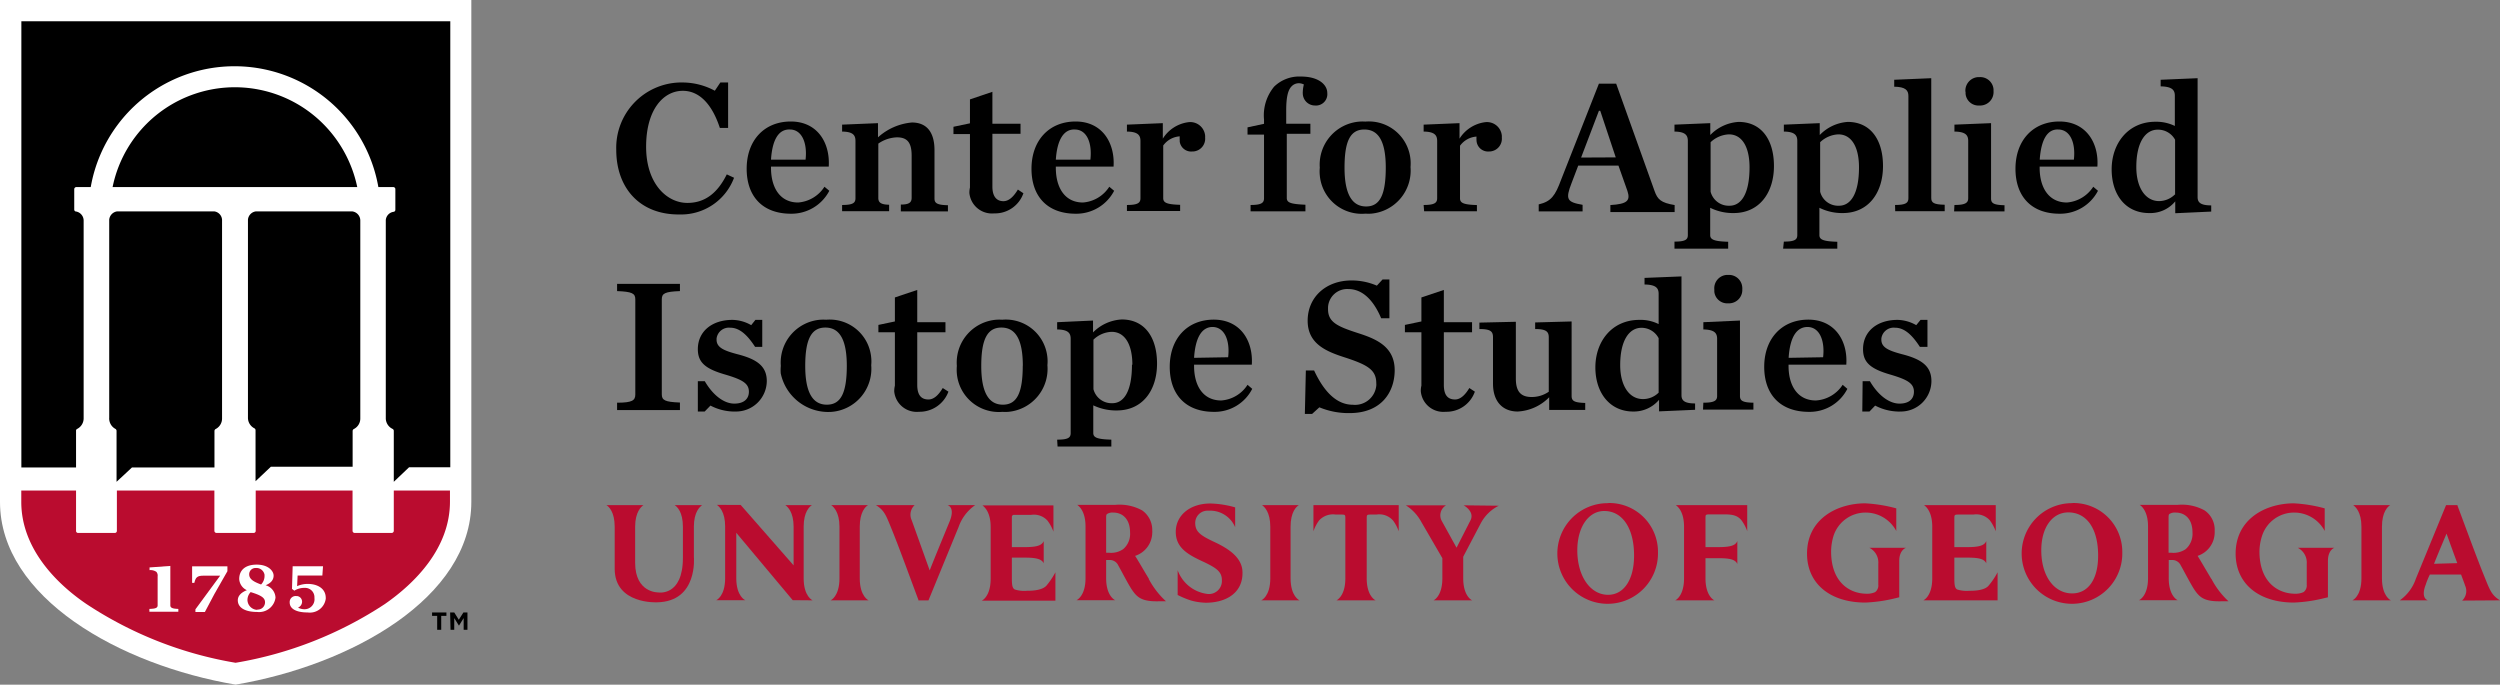 <svg id="Layer_1" data-name="Layer 1" xmlns="http://www.w3.org/2000/svg" width="303.08" height="83" viewBox="0 0 303.08 83"><rect x="0" y="0" width="303.08" height="83" fill="#808080" stroke="none"/><defs><style>.cls-1{fill:#fff;}.cls-2{fill:#ba0c2f;}</style></defs><title>CAIS_LOGO</title><path class="cls-1" d="M57.14,0V60.85c0,11.6-14.53,19.77-28.58,22.15C14.52,80.62,0,72.45,0,60.85V0Z"/><path d="M38.4,14.29a15.13,15.13,0,0,0-24.75,8.39H43.31A15.26,15.26,0,0,0,38.4,14.29Z"/><path d="M26,25.63H14.18a1.12,1.12,0,0,0-.94,1v24A1.44,1.44,0,0,0,14,52a.28.28,0,0,1,.13.23v6.18L16,56.67H26V52.25a.28.28,0,0,1,.13-.23,1.43,1.43,0,0,0,.79-1.3V26.77A1.09,1.09,0,0,0,26,25.63Z"/><path d="M42.72,25.63H31a1.11,1.11,0,0,0-.94,1v24a1.43,1.43,0,0,0,.79,1.3.26.26,0,0,1,.13.23v6.18l1.86-1.76h9.91V52.25a.28.28,0,0,1,.13-.23,1.42,1.42,0,0,0,.8-1.3V26.77A1.12,1.12,0,0,0,42.72,25.63Z"/><path class="cls-2" d="M10.5,73.24a46.83,46.83,0,0,0,18.06,7.11,46.91,46.91,0,0,0,18.08-7.11c3.66-2.54,7.91-6.77,7.91-12.43V59.47H47.74v4.88a.26.26,0,0,1-.26.26H43a.26.26,0,0,1-.26-.26V59.47H31v4.88a.25.25,0,0,1-.23.26H26.24a.26.26,0,0,1-.25-.26V59.47H14.17v4.88a.25.25,0,0,1-.23.26H9.46a.24.24,0,0,1-.24-.25h0V59.47H2.58v1.38C2.58,66.51,6.88,70.79,10.5,73.24Z"/><path d="M9.22,52.25A.24.24,0,0,1,9.35,52a1.43,1.43,0,0,0,.79-1.3V26.77a1.12,1.12,0,0,0-1-1.14A.25.25,0,0,1,9,25.39V22.93a.26.26,0,0,1,.25-.25H11a17.7,17.7,0,0,1,34.87,0h1.8a.25.25,0,0,1,.26.25v2.51a.24.24,0,0,1-.22.24,1.1,1.1,0,0,0-.94,1v24A1.43,1.43,0,0,0,47.6,52a.27.27,0,0,1,.14.23v6.18l1.85-1.76h5V2.58h-52V56.67H9.22Z"/><path class="cls-1" d="M20.65,73.39V68.61l-2.52.18v.33h0a1.24,1.24,0,0,1,.83.21.69.69,0,0,1,.15.54v3.52c0,.33-.31.41-1,.43v.34h3.51v-.34C21,73.8,20.65,73.72,20.65,73.39Z"/><path class="cls-1" d="M23.56,70.66c.16-.67.34-.87,1.13-.87h2l-3,4.08v.32h1.15L26,72l1.57-2.75v-.59H23.29v2Z"/><path class="cls-1" d="M32,71h.07c.74-.26,1.1-.67,1.1-1.22s-.63-1.33-2.05-1.33S29,69.15,29,70.2a1.58,1.58,0,0,0,.93,1.35h0c-.72.28-1.1.71-1.1,1.22,0,.9.87,1.42,2.36,1.42a2,2,0,0,0,2.21-1.74,1.63,1.63,0,0,0-1.29-1.52Zm-1-2.14a1,1,0,0,1,1.07.82v.13a1.47,1.47,0,0,1-.42,1.05h0c-.72-.27-1.44-.58-1.44-1.22a.76.76,0,0,1,.75-.78Zm.13,5.07A1.23,1.23,0,0,1,30,72.78a1.38,1.38,0,0,1,.39-1h0l.31.1c1.05.35,1.43.64,1.43,1.14a.88.88,0,0,1-.88.88Z"/><path class="cls-1" d="M37.34,70.79a3.12,3.12,0,0,0-1.32.27h0l.06-1.29h3l.08-1.12H35.48l-.08,2.74.28.22a2.27,2.27,0,0,1,1.22-.34,1.14,1.14,0,0,1,1.22,1.22,1.21,1.21,0,0,1-1.22,1.37,1.61,1.61,0,0,1-.77-.2h0a.77.77,0,0,0,.49-.67.68.68,0,0,0-.63-.73H35.9a.72.72,0,0,0-.78.68.27.27,0,0,0,0,.09c0,.79.81,1.22,2.18,1.22a1.94,1.94,0,0,0,2.19-1.65,1.1,1.1,0,0,0,0-.18C39.45,71.26,38.36,70.79,37.34,70.79Z"/><path d="M53,74.66h-.62v-.41h1.74v.41h-.63v1.69H53Zm1.57-.41h.5l.55.88.56-.88h.49v2.1h-.46V74.93l-.57.92h0l-.57-.92v1.42h-.45Z"/><path d="M74.71,18.17A7.92,7.92,0,0,1,82.4,10h.36a8.28,8.28,0,0,1,3.9,1l.67-1h.94v5.51h-1c-.92-2.81-2.44-4.5-4.49-4.5-2.37,0-4.45,2.29-4.45,6.78s2.52,6.81,5,6.81c2.16,0,3.67-1.22,4.78-3.46l.88.41A6.85,6.85,0,0,1,82.41,26C77.53,26.06,74.71,22.75,74.71,18.17Z"/><path d="M90.52,20.46c0-3.44,2.13-5.73,5.35-5.73s4.78,2.57,4.6,5.47h-7v.13c0,2.45,1.11,4.22,3.29,4.22a4.15,4.15,0,0,0,3.19-1.91l.59.49a5.17,5.17,0,0,1-4.65,2.78C92.42,25.91,90.52,23.78,90.52,20.46Zm3-1.1h4.14c.23-2-.43-3.66-1.9-3.66C94.42,15.65,93.63,16.88,93.47,19.36Z"/><path d="M102.09,24.85c1.33,0,1.62-.26,1.62-.82V17.09c0-.7-.29-1.12-1.62-1.14v-.84l4.35-.18v1.72a7.06,7.06,0,0,1,4.11-1.8c1.84,0,2.74,1.23,2.74,3.35v5.86c0,.56.29.79,1.63.82v.75h-5.71V24.8c1,0,1.31-.25,1.31-.82V18.87c0-1.6-.54-2.22-1.78-2.22a4.19,4.19,0,0,0-2.26.76V24c0,.56.33.8,1.31.82v.78h-5.7Z"/><path d="M117.59,22.73V16.25h-2v-.88l2-.42v-2.9l2.72-.92V15h3.41v1.22h-3.41v6.4c0,1.15.47,1.77,1.34,1.77.65,0,1.23-.54,1.75-1.41l.67.45a3.65,3.65,0,0,1-3.55,2.44,2.75,2.75,0,0,1-3-2.47A2.92,2.92,0,0,1,117.59,22.73Z"/><path d="M125.05,20.46c0-3.44,2.14-5.73,5.35-5.73s4.78,2.57,4.6,5.47h-7v.13c0,2.45,1.11,4.22,3.29,4.22a4.15,4.15,0,0,0,3.19-1.91l.59.49a5.17,5.17,0,0,1-4.65,2.78C126.94,25.91,125.05,23.78,125.05,20.46Zm3-1.1h4.14c.23-2-.41-3.66-1.9-3.66C129,15.65,128.16,16.88,128,19.36Z"/><path d="M136.62,24.85c1.33,0,1.64-.26,1.64-.82V17.09c0-.7-.31-1.12-1.64-1.14v-.84l4.35-.18v1.88a4.3,4.3,0,0,1,3.13-2,1.81,1.81,0,0,1,2,1.63,1.77,1.77,0,0,1,0,.23,1.55,1.55,0,0,1-1.4,1.69h-.11a1.4,1.4,0,0,1-1.57-1.2c0-.06,0-.13,0-.19a3.23,3.23,0,0,1,0-.44,2.68,2.68,0,0,0-2,1.11v6.37c0,.56.4.77,2.05.82v.75h-6.45Z"/><path d="M151.61,24.85c1.33,0,1.63-.26,1.63-.82V16.32h-2v-.88l2-.43V14.5a5.45,5.45,0,0,1,1.23-4,4.37,4.37,0,0,1,3.25-1.22c2.16,0,3.19,1,3.19,2a1.38,1.38,0,0,1-1.24,1.51h-.2a1.48,1.48,0,0,1-1.53-1.43,1.94,1.94,0,0,1,0-.24,4.35,4.35,0,0,1,.13-.88,1.42,1.42,0,0,0-.57-.15,1.22,1.22,0,0,0-.92.38c-.41.42-.65,1.22-.65,2.91V15h2.93v1.22H156V24c0,.56.44.74,2.26.82v.8h-6.65Z"/><path d="M160,20.33a5.23,5.23,0,0,1,4.83-5.59,5.3,5.3,0,0,1,.69,0A5.07,5.07,0,0,1,171,19.37a5.17,5.17,0,0,1,0,.88,5.24,5.24,0,0,1-4.76,5.65,5.45,5.45,0,0,1-.7,0A5.1,5.1,0,0,1,160,21.24,4.61,4.61,0,0,1,160,20.33Zm8,0c0-3.19-.88-4.63-2.6-4.63S163,17.14,163,20.33s.9,4.7,2.62,4.7S168,23.52,168,20.29Z"/><path d="M172.59,24.85c1.33,0,1.64-.26,1.64-.82V17.09c0-.7-.31-1.12-1.64-1.14v-.84l4.35-.18v1.88a4.32,4.32,0,0,1,3.13-2,1.81,1.81,0,0,1,2,1.63,1.77,1.77,0,0,1,0,.23,1.55,1.55,0,0,1-1.4,1.69h-.1A1.4,1.4,0,0,1,179,17a3.23,3.23,0,0,1,0-.44,2.68,2.68,0,0,0-2,1.11v6.37c0,.56.4.77,2.05.82v.75h-6.4Z"/><path d="M196.21,20.08h-4.88l-.8,2.1c-.78,2-.57,2.32,1.33,2.65v.8h-5.32v-.85c1.52-.36,2-1.05,2.72-3l4.58-11.64h2.09l4.65,13c.37,1.05.78,1.44,2.44,1.72v.85h-7.79v-.85c2.09-.12,2.44-.56,2.07-1.7Zm-.33-1L194,13.43h-.16l-2.16,5.67Z"/><path d="M203,29.29c1.34,0,1.62-.25,1.62-.8V17.09c0-.7-.31-1.12-1.62-1.14v-.84l4.34-.18v1.44a5.22,5.22,0,0,1,3.43-1.59c2.77,0,4.29,2.16,4.29,5.35s-1.73,5.7-4.89,5.7a6.21,6.21,0,0,1-2.84-.64V28.5c0,.55.48.76,2.18.81v.84H203Zm9.1-9c0-2.44-.88-4-2.51-4a3.45,3.45,0,0,0-2.21.95v6a2.27,2.27,0,0,0,2.3,1.7c1.37,0,2.42-1.37,2.42-4.66Z"/><path d="M216.26,29.29c1.35,0,1.63-.25,1.63-.8V17.09c0-.7-.31-1.12-1.63-1.14v-.84l4.35-.18v1.44A5.2,5.2,0,0,1,224,14.78c2.77,0,4.28,2.16,4.28,5.35s-1.72,5.7-4.88,5.7a6.17,6.17,0,0,1-2.83-.64V28.5c0,.55.46.76,2.17.81v.84h-6.57Zm9.11-9c0-2.44-.88-4-2.51-4a3.4,3.4,0,0,0-2.2.95v6a2.25,2.25,0,0,0,2.29,1.7c1.37,0,2.42-1.37,2.42-4.66Z"/><path d="M229.74,24.85c1.32,0,1.62-.26,1.62-.82V11.64c0-.69-.34-1.11-1.72-1.13V9.67l4.49-.19V24c0,.56.28.8,1.63.82v.78h-6Z"/><path d="M236.94,24.85c1.33,0,1.67-.26,1.67-.82V17.09c0-.7-.31-1.12-1.67-1.14v-.84l4.44-.18v9.13c0,.56.28.79,1.63.82v.75H236.9Zm1.33-13.73a1.65,1.65,0,0,1,1.5-1.77h.2a1.61,1.61,0,0,1,1.71,1.48v.22a1.63,1.63,0,0,1-1.52,1.74H240a1.57,1.57,0,0,1-1.71-1.43v-.24Z"/><path d="M244.34,20.46c0-3.44,2.13-5.73,5.33-5.73s4.8,2.57,4.6,5.47h-7v.13c0,2.45,1.13,4.22,3.31,4.22a4.19,4.19,0,0,0,3.19-1.91l.57.49a5.16,5.16,0,0,1-4.65,2.78C246.24,25.91,244.34,23.78,244.34,20.46Zm2.94-1.1h4.14c.23-2-.42-3.66-1.91-3.66C248.23,15.65,247.45,16.88,247.28,19.36Z"/><path d="M256,20.53c0-3.14,2-5.77,5.31-5.77a5.16,5.16,0,0,1,2.35.51V11.61c0-.7-.33-1.11-1.72-1.14v-.8l4.48-.19V23.9c0,.62.33,1,1.65,1v.75l-4.36.2V24.41a3.9,3.9,0,0,1-3.1,1.42C257.67,25.86,256,23.59,256,20.53Zm7.69,3.06V16.94a2.35,2.35,0,0,0-2.11-1.22c-1.47,0-2.59,1.49-2.59,4.54,0,2.44,1.07,4.12,2.77,4.12A2.75,2.75,0,0,0,263.65,23.59Z"/><path d="M74.81,48.82c1.83,0,2.21-.27,2.21-1V36.29c0-.72-.38-.93-2.21-1v-.88h7.62v.88c-1.83.07-2.2.28-2.2,1V47.8c0,.72.37.93,2.2,1v.91H74.81Z"/><path d="M84.6,46.21h.84c1,1.72,2.34,2.72,3.58,2.72s1.77-.64,1.77-1.44c0-1-.77-1.46-2.83-2.07-2.45-.7-3.36-1.48-3.36-3.09,0-2.14,1.7-3.55,4.19-3.55a4.69,4.69,0,0,1,2.28.64l.51-.64h.83v3.27h-.87c-.9-1.39-1.86-2.32-3-2.32a1.51,1.51,0,0,0-1.67,1.32.49.49,0,0,1,0,.12c0,.95.86,1.33,2.52,1.77,2.44.62,3.57,1.49,3.57,3.27a3.73,3.73,0,0,1-3.78,3.68l-.33,0a6.3,6.3,0,0,1-2.72-.72l-.7.72H84.6Z"/><path d="M94.66,44.36a5.21,5.21,0,0,1,4.79-5.6,5.63,5.63,0,0,1,.71,0,5.05,5.05,0,0,1,5.46,4.61,4.51,4.51,0,0,1,0,.9,5.24,5.24,0,0,1-4.78,5.66,5.89,5.89,0,0,1-6.19-4.67A5.28,5.28,0,0,1,94.66,44.36Zm8,0c0-3.21-.89-4.65-2.6-4.65s-2.44,1.44-2.44,4.65.9,4.7,2.62,4.7,2.42-1.46,2.42-4.75Z"/><path d="M108.49,46.75V40.28h-2v-.89l2-.42V36.06l2.71-.91v3.91h3.42v1.22h-3.42v6.38c0,1.22.47,1.77,1.36,1.77.65,0,1.22-.53,1.73-1.39l.69.44a3.73,3.73,0,0,1-3.57,2.44,2.74,2.74,0,0,1-3-2.45A2.9,2.9,0,0,1,108.49,46.75Z"/><path d="M116,44.36a5.21,5.21,0,0,1,4.79-5.6,5.61,5.61,0,0,1,.71,0,5.06,5.06,0,0,1,5.48,4.59,4.71,4.71,0,0,1,0,.92,5.23,5.23,0,0,1-4.77,5.66,5.17,5.17,0,0,1-.68,0A5.11,5.11,0,0,1,116,45.28,5.64,5.64,0,0,1,116,44.36Zm8,0c0-3.21-.89-4.65-2.6-4.65s-2.44,1.44-2.44,4.65.9,4.7,2.62,4.7,2.41-1.46,2.41-4.75Z"/><path d="M128.16,53.3c1.36,0,1.64-.25,1.64-.81V41.07c0-.69-.31-1.11-1.64-1.13v-.88l4.35-.2V40.3A5.27,5.27,0,0,1,136,38.73c2.77,0,4.27,2.16,4.27,5.35s-1.71,5.68-4.88,5.68a6.4,6.4,0,0,1-2.85-.62v3.35c0,.56.47.76,2.19.81v.83h-6.52Zm9.12-9.07c0-2.44-.89-4-2.51-4a3.33,3.33,0,0,0-2.21.95v6a2.27,2.27,0,0,0,2.3,1.7c1.32,0,2.37-1.31,2.37-4.68Z"/><path d="M141.81,44.47c0-3.43,2.13-5.72,5.34-5.72s4.79,2.55,4.61,5.46h-7v.15c0,2.44,1.11,4.19,3.29,4.19a4.12,4.12,0,0,0,3.19-1.9l.57.49a5.11,5.11,0,0,1-4.64,2.79C143.71,49.93,141.81,47.8,141.81,44.47Zm2.95-1.09,4.13-.07c.24-2-.42-3.67-1.91-3.67C145.71,39.66,144.92,40.89,144.76,43.38Z"/><path d="M158.31,44.91h1c1.22,2.63,2.77,4.16,4.7,4.16a2.59,2.59,0,0,0,2.84-2.31,1.41,1.41,0,0,0,0-.29c0-1.6-1-2.21-3.66-3.09-2.34-.74-4.66-1.65-4.66-4.5S160.74,34,163.85,34a7.74,7.74,0,0,1,3.07.63l.69-.75h.83v4.7h-1c-.92-2.18-2.25-3.54-4-3.54a2.33,2.33,0,0,0-2.44,2.22v.22c0,1.59,1.15,2.1,3.66,2.91,2.14.69,4.42,1.61,4.42,4.49,0,2.57-1.54,5.2-5.47,5.2a9.21,9.21,0,0,1-3.66-.7l-.88.8h-.88Z"/><path d="M172.32,46.75V40.28h-2v-.89l2-.42V36.06l2.72-.91v3.91h3.42v1.22h-3.42v6.38c0,1.22.46,1.77,1.36,1.77.64,0,1.22-.53,1.73-1.39l.67.44a3.65,3.65,0,0,1-3.55,2.44,2.74,2.74,0,0,1-3-2.45A2.48,2.48,0,0,1,172.32,46.75Z"/><path d="M181,46.52V40.89c0-.72-.3-1-1.65-1v-.78l4.42-.1v6.89c0,1.59.62,2.23,1.92,2.23a3.64,3.64,0,0,0,2.07-.64V40.89c0-.72-.37-1-1.65-1v-.8l4.42-.12V48c0,.62.33.81,1.65.85v.85h-4.37V48.16A5.75,5.75,0,0,1,184,49.89C182.17,49.89,181,48.68,181,46.52Z"/><path d="M193.41,44.54c0-3.14,2-5.76,5.33-5.76a4.88,4.88,0,0,1,2.34.51V35.63c0-.7-.32-1.12-1.71-1.14v-.8l4.48-.18v14.4c0,.62.33,1,1.65,1v.77l-4.37.19V48.47A4,4,0,0,1,198,49.89C195.14,49.89,193.41,47.6,193.41,44.54Zm7.67,3.06V41A2.34,2.34,0,0,0,199,39.74c-1.47,0-2.58,1.49-2.58,4.53,0,2.44,1.06,4.11,2.76,4.11A2.68,2.68,0,0,0,201.08,47.6Z"/><path d="M206.5,48.82c1.33,0,1.67-.25,1.67-.81V41.07c0-.69-.33-1.11-1.67-1.13v-.88l4.44-.2V48c0,.56.28.8,1.63.82v.84h-6.11Zm1.33-13.73a1.62,1.62,0,0,1,1.49-1.76h.21a1.61,1.61,0,0,1,1.69,1.52.54.54,0,0,1,0,.18,1.62,1.62,0,0,1-1.49,1.74.67.67,0,0,1-.2,0,1.57,1.57,0,0,1-1.7-1.42v-.25Z"/><path d="M213.88,44.47c0-3.43,2.15-5.72,5.35-5.72s4.8,2.55,4.6,5.46h-7v.15c0,2.44,1.13,4.19,3.31,4.19a4.16,4.16,0,0,0,3.25-1.9l.57.49a5.13,5.13,0,0,1-4.65,2.79C215.8,49.93,213.88,47.8,213.88,44.47Zm3-1.09,4.14-.07c.23-2-.42-3.67-1.91-3.67C217.79,39.66,217,40.89,216.84,43.38Z"/><path d="M225.81,46.21h.88c1,1.72,2.35,2.72,3.59,2.72s1.75-.64,1.75-1.44c0-1-.77-1.46-2.83-2.07-2.44-.7-3.34-1.48-3.34-3.09,0-2.14,1.69-3.55,4.18-3.55a4.73,4.73,0,0,1,2.27.64l.52-.64h.84v3.27h-.92c-.9-1.39-1.85-2.32-3-2.32a1.51,1.51,0,0,0-1.67,1.32v.12c0,.95.85,1.33,2.5,1.77,2.44.62,3.57,1.49,3.57,3.27a3.71,3.71,0,0,1-3.76,3.68,2.06,2.06,0,0,1-.35,0,6.29,6.29,0,0,1-2.71-.72l-.69.72h-.87Z"/><path class="cls-2" d="M251.1,61h0a6.1,6.1,0,1,0,6.19,6v-.12a5.92,5.92,0,0,0-5.92-5.9Zm3.26,6.38c0,2.87-1.22,4.56-3.15,4.56-2.17,0-3.74-2.09-3.74-5.22,0-2.8,1.35-4.6,3.28-4.6h0c2.19,0,3.61,1.92,3.61,5.21Z"/><path class="cls-2" d="M194.84,61h0A6.1,6.1,0,1,0,201,67v-.12a5.91,5.91,0,0,0-5.91-5.9Zm3.26,6.38c0,2.87-1.22,4.73-3.15,4.73-2.16,0-3.73-2.26-3.73-5.39,0-2.8,1.34-4.77,3.27-4.77h0c2.2,0,3.61,2.09,3.61,5.38Z"/><path class="cls-2" d="M230.25,68v4.41l-.45.11a18.16,18.16,0,0,1-3.66.53c-4.3,0-7.07-2.32-7.07-5.93,0-4.22,3.66-6.1,7.06-6.1a17.77,17.77,0,0,1,3.76.61v2.74a4.21,4.21,0,0,0-3.67-2.23,4.08,4.08,0,0,0-3.93,2.8,6.58,6.58,0,0,0-.3,1.92c0,3.67,2.18,5.12,4.34,5.12a2.27,2.27,0,0,0,1-.2,1,1,0,0,0,.38-.9V68.35a2,2,0,0,0-1.08-1.94h4.44S230.25,66.66,230.25,68Z"/><path class="cls-2" d="M282.22,68v4.41l-.46.11a18.16,18.16,0,0,1-3.66.53c-4.3,0-7.07-2.32-7.07-5.93,0-4.22,3.66-6.1,7.06-6.1a17.59,17.59,0,0,1,3.74.61v2.74a4.18,4.18,0,0,0-3.66-2.23,4.08,4.08,0,0,0-3.93,2.8,6.28,6.28,0,0,0-.32,1.92c0,3.67,2.19,5.12,4.35,5.12a2.34,2.34,0,0,0,1-.2,1,1,0,0,0,.38-.9V68.35a2,2,0,0,0-1.09-1.94H283S282.22,66.66,282.22,68Z"/><path class="cls-2" d="M114.89,61.24c.7.29.54,1.22.26,1.91-.15.39-1.76,4.25-2.44,6-.28-.77-2.1-5.86-2.19-6.1a1.58,1.58,0,0,1,.36-1.81h-4.69c1,.61,1.22,1.22,1.82,2.69,1,2.44,2.28,6,3.33,8.79v.07h1.22l3.66-8.92a5.36,5.36,0,0,1,2-2.63Z"/><path class="cls-2" d="M126.86,71c-.59.66-2.14.62-2.36.62a3.79,3.79,0,0,1-1.46-.15c-.31-.14-.37-.54-.37-1.36V67.6h1.42c1.22,0,2.16.07,2.44.69v-2.7c-.25.63-1.08.74-2.44.74h-1.42V62.67a.24.24,0,0,1,.23-.25H125a2.21,2.21,0,0,1,2,.71,5.1,5.1,0,0,1,.71,1.32V61.27h-8.61c.26.19,1,.83,1,2.62v6.26c0,2.21-1.08,2.67-1.08,2.67h8.93V69.38A9.27,9.27,0,0,1,126.86,71Z"/><path class="cls-2" d="M238.76,71.62a3.87,3.87,0,0,1-1.47-.15c-.3-.14-.36-.54-.36-1.36V67.6h1.43c1.28,0,2.16.07,2.44.69v-2.7c-.25.63-1.09.74-2.44.74h-1.43V62.9c0-.52,0-.52.65-.52h1.66a2.21,2.21,0,0,1,2,.71,5.27,5.27,0,0,1,.71,1.32V61.24h-8.7c.27.18,1,.83,1,2.61v6.26c0,2.21-1.08,2.67-1.08,2.67h9v-3.4A8.69,8.69,0,0,1,241.08,71C240.54,71.66,239,71.62,238.76,71.62Z"/><path class="cls-2" d="M289.85,72.78s-1.08-.46-1.08-2.67V63.85c0-1.78.7-2.44,1-2.61h-4.49c.27.18,1,.83,1,2.61v6.26c0,2.21-1.09,2.67-1.09,2.67Z"/><path class="cls-2" d="M98.51,72.78s-1.08-.46-1.08-2.67V63.85c0-1.78.71-2.44,1-2.61H95.21c.26.18,1,.83,1,2.61v4.69l-6.42-7.33H86.91c.28.19,1,.83,1,2.61v6.27c0,2.21-1.07,2.67-1.07,2.67h3.5s-1.08-.46-1.08-2.67v-5.5l6.84,8.17Z"/><path class="cls-2" d="M157.54,72.78s-1.08-.46-1.08-2.67V63.85c0-1.78.7-2.44,1-2.61H153c.27.18,1,.83,1,2.61v6.26c0,2.21-1.09,2.67-1.09,2.67Z"/><path class="cls-2" d="M105.3,72.78s-1.07-.46-1.07-2.67V63.85c0-1.78.7-2.44,1-2.61h-4.46c.26.18,1,.83,1,2.61v6.26c0,2.21-1.07,2.67-1.07,2.67Z"/><path class="cls-2" d="M303.08,72.78c-1-.61-1.22-1.22-1.81-2.68-1-2.44-2.29-6-3.34-8.79v-.07h-1.39l-3.66,8.92a5.27,5.27,0,0,1-1.95,2.62h3.39c-.68-.29-.52-1.22-.24-1.91a8.45,8.45,0,0,1,.5-1.22h3.78c.27.73.46,1.22.49,1.35a1.58,1.58,0,0,1-.36,1.81Zm-8-4.43c.69-1.72,1.52-3.66,1.52-3.66s.67,1.88,1.3,3.58Z"/><path class="cls-2" d="M147.14,65.67c-1.63-.77-2.21-1.22-2.24-2.2a1.49,1.49,0,0,1,1.44-1.56h.24a3.29,3.29,0,0,1,3.16,2V61.51a11.87,11.87,0,0,0-3-.47c-2.52,0-4.2,1.47-4.2,3.44s1.53,2.79,3.45,3.67c1.38.67,2.14,1.12,2.14,2.16a1.58,1.58,0,0,1-1.43,1.7h-.27a4.41,4.41,0,0,1-3.66-2.88v3a10.8,10.8,0,0,0,1.65.68,7.4,7.4,0,0,0,1.75.26c2.53,0,4.46-1.23,4.46-3.59C150.67,67.69,149.08,66.56,147.14,65.67Z"/><path class="cls-2" d="M207.84,72.78s-1.08-.46-1.08-2.67V67.67h1.42c1.29,0,2.16.07,2.44.7V65.59c-.24.63-1.08.74-2.44.74h-1.42V62.86c0-.5,0-.5.63-.5h1.72c1,0,1.56.17,2,.7a5,5,0,0,1,.71,1.33V61.24h-8.66c.27.18,1,.83,1,2.61v6.26c0,2.21-1.07,2.67-1.07,2.67Z"/><path class="cls-2" d="M165.69,62.9c0-.52,0-.52.64-.52h.54a2.22,2.22,0,0,1,2,.71,4.78,4.78,0,0,1,.7,1.32V61.24H159.23v3.17a4.75,4.75,0,0,1,.69-1.32,2.28,2.28,0,0,1,2-.71h.54c.64,0,.64,0,.64.52v7.21c0,2.21-1.08,2.67-1.08,2.67h4.75s-1.08-.46-1.08-2.67Z"/><path class="cls-2" d="M82.79,67.62V63.85c0-1.78-.71-2.44-1-2.61h3.33c-.27.18-1,.83-1,2.61v3.66s.53,5.41-4.45,5.51c0,0-5.15.28-5.15-4.07v-5.1c0-1.78-.71-2.44-1-2.61H78c-.26.18-1,.83-1,2.61v4.38c0,3.66,2.79,3.59,2.79,3.59S82.79,72.36,82.79,67.62Z"/><path class="cls-2" d="M177.44,61.26s1.34.72.85,1.78l-1.71,3.36-1.8-3.26a1.41,1.41,0,0,1,.53-1.88h-4.88a5.46,5.46,0,0,1,1.87,2l2.56,4.41v2.44c0,2.21-1.07,2.67-1.07,2.67h4.68s-1.08-.46-1.08-2.67V67.49l2.1-4a5,5,0,0,1,2.21-2.18Z"/><path class="cls-2" d="M137,64.57a2.41,2.41,0,0,1-.83,2h0a2.58,2.58,0,0,1-1.73.44h-.34V62.87c0-.33,0-.49.12-.56a1.22,1.22,0,0,1,.77-.17C135.94,62.14,137,62.77,137,64.57Zm2.29,5.61c-.52-.83-1.22-2.08-1.68-2.79a3,3,0,0,0,2.08-2.81h0a1,1,0,0,0,0-.25,2.9,2.9,0,0,0-1.22-2.45,5.68,5.68,0,0,0-3.31-.67H130.6c.27.19,1,.83,1,2.61v6.27c0,2.21-1.09,2.67-1.09,2.67h4.68s-1.09-.46-1.09-2.67v-2.2h.37a1.13,1.13,0,0,1,1.11.68c.18.31.35.63.51.93.33.61.75,1.4,1.06,1.88.72,1.1,1.31,1.59,3.53,1.51h.67A10,10,0,0,1,139.26,70.18Z"/><path class="cls-2" d="M265.8,64.57a2.46,2.46,0,0,1-.82,2h0a2.61,2.61,0,0,1-1.74.44h-.34V62.87c0-.33,0-.49.11-.56a1.22,1.22,0,0,1,.77-.17C264.76,62.14,265.8,62.77,265.8,64.57Zm2.28,5.61c-.5-.83-1.22-2.08-1.66-2.79a3,3,0,0,0,2.07-2.81h0v-.25a2.83,2.83,0,0,0-1.22-2.45,5.68,5.68,0,0,0-3.31-.67h-4.55c.27.19,1,.83,1,2.61v6.27c0,2.21-1.09,2.67-1.09,2.67H264s-1.08-.46-1.08-2.67v-2.2h.36a1.14,1.14,0,0,1,1.11.68c.18.31.35.63.51.93.33.61.76,1.4,1.06,1.88.72,1.1,1.31,1.59,3.54,1.51h.66a9.93,9.93,0,0,1-2.06-2.71Z"/></svg>